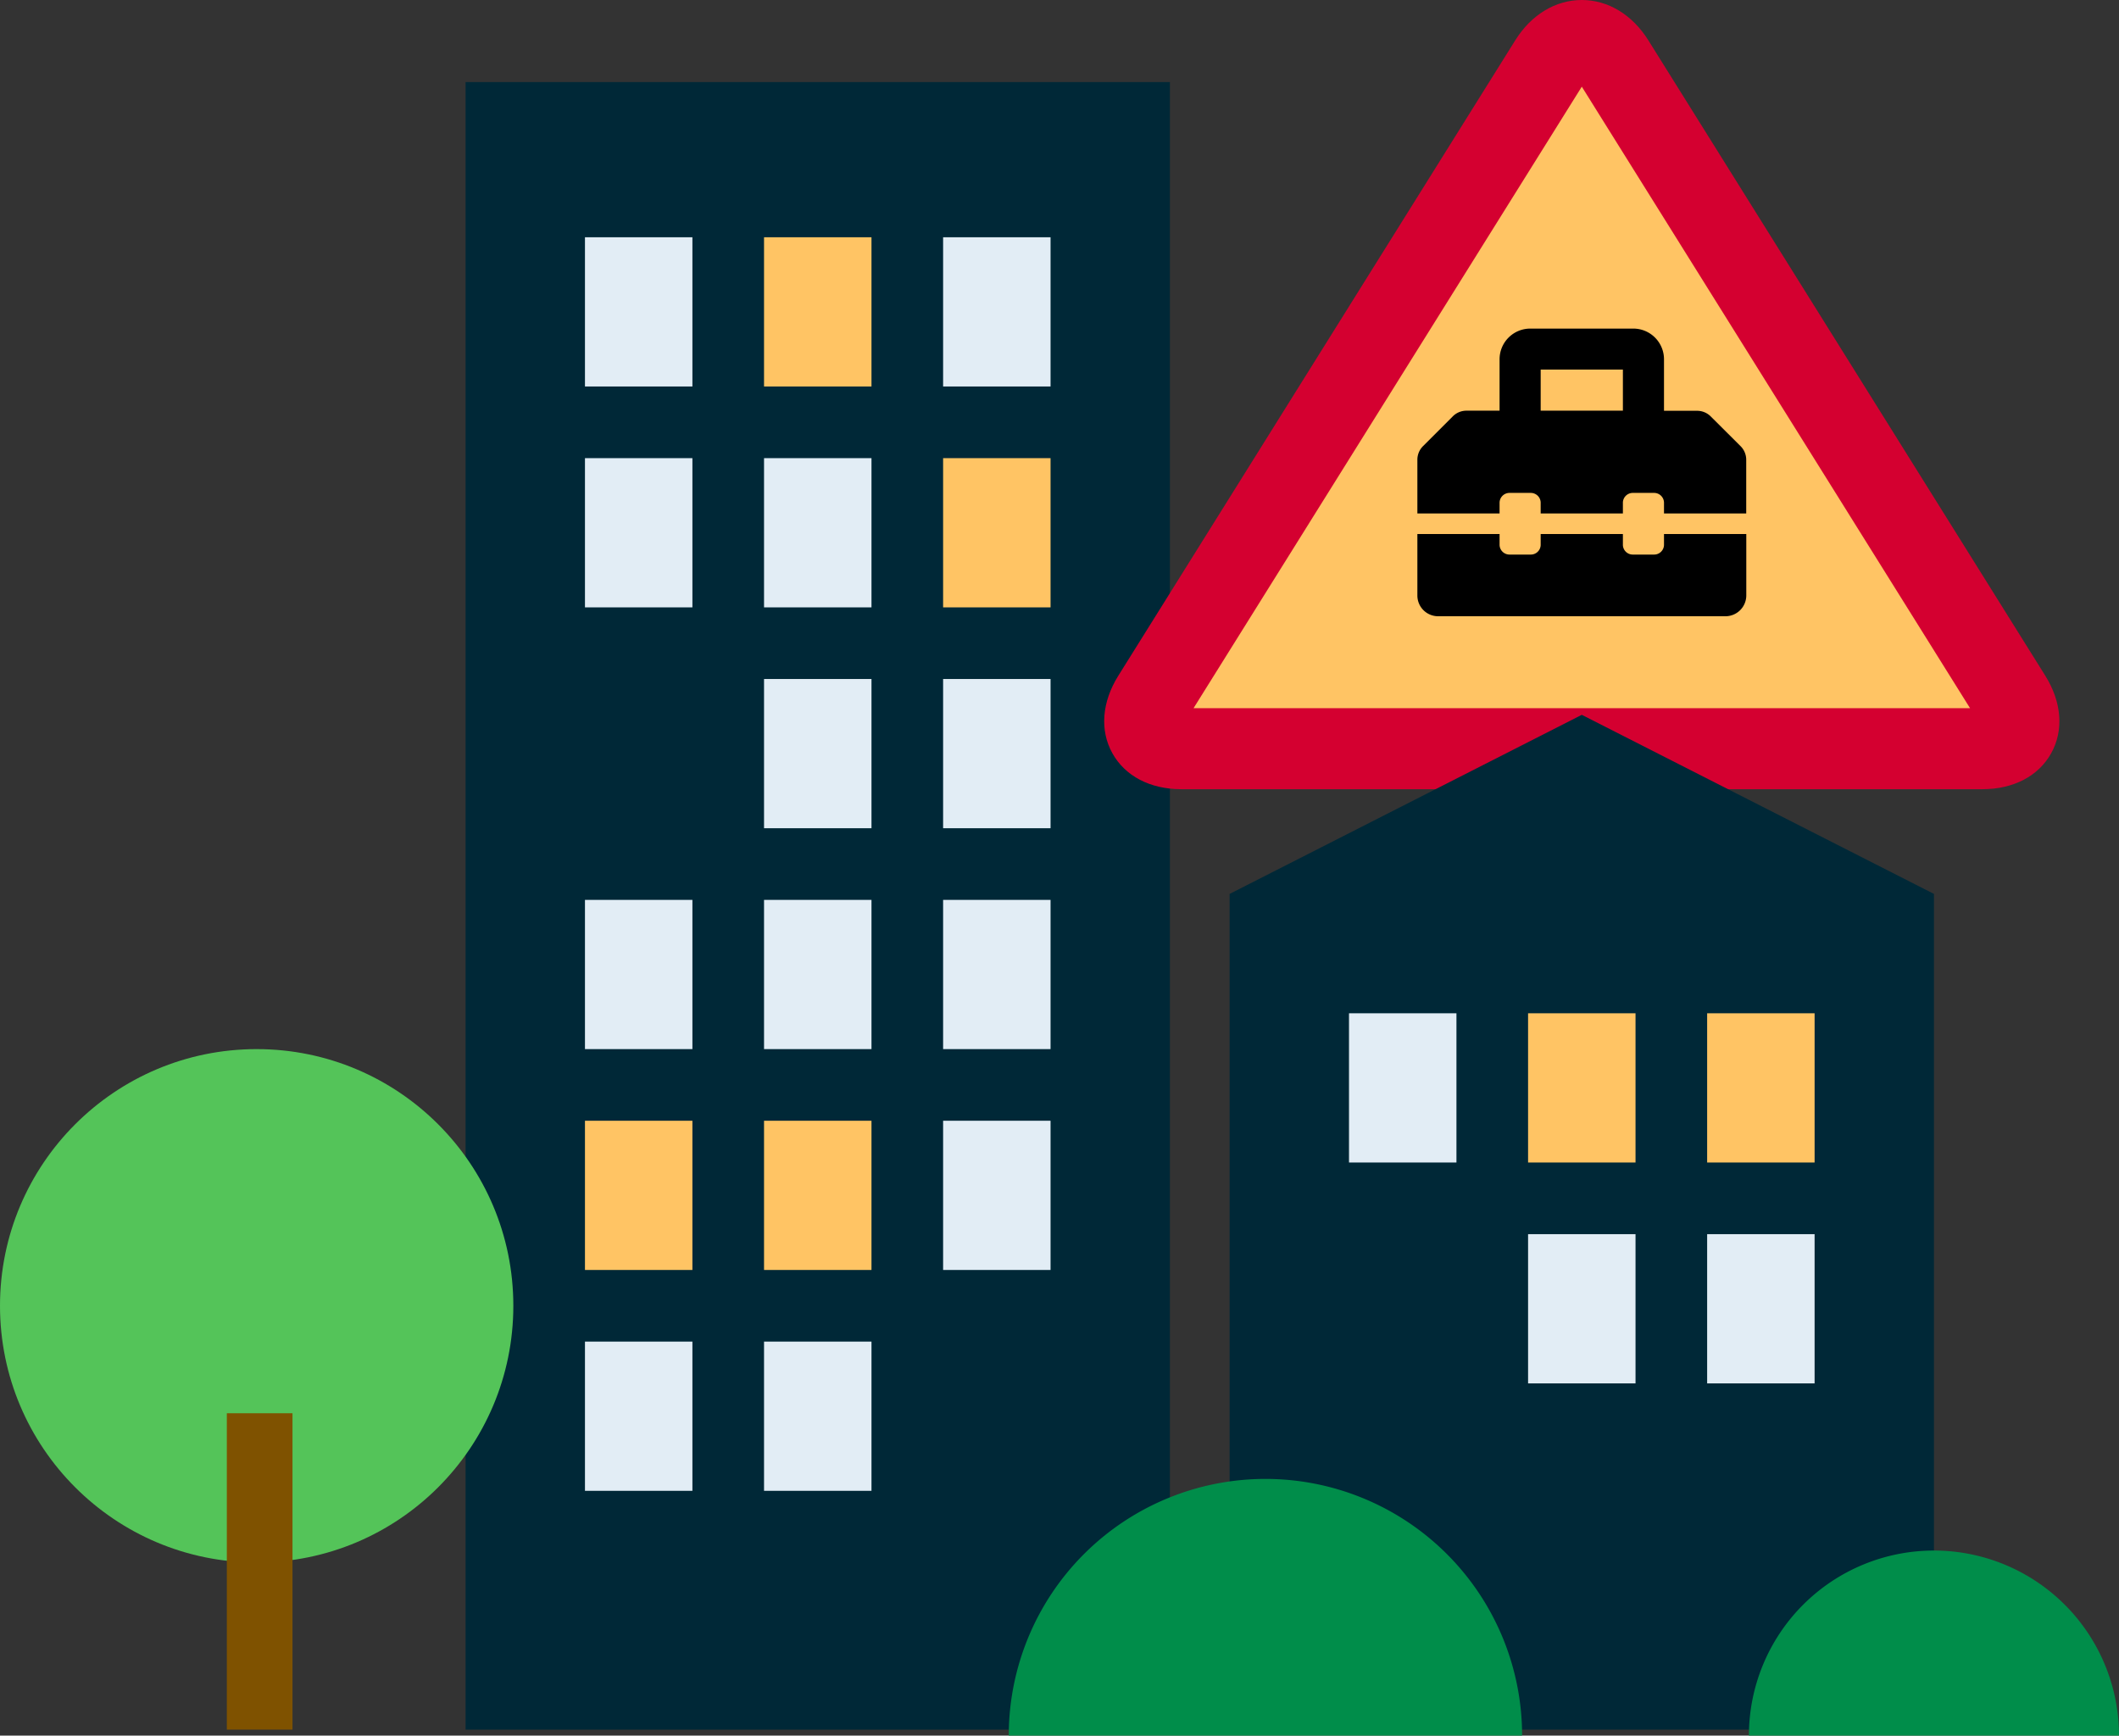 <svg xmlns="http://www.w3.org/2000/svg" viewBox="0 0 919.78 753.31"><rect x="0" y="0" width="919.78" height="753.31" fill="#333333" stroke="none"/><defs><style>.cls-1{fill:#002837;}.cls-2{fill:#ffc464;}.cls-3{fill:#e2edf5;}.cls-4{fill:#54c459;}.cls-5{fill:#7f5200;}.cls-6{fill:#d40030;}.cls-7{fill:#008d4a;}</style></defs><title>Resurs 46</title><g id="Lager_2" data-name="Lager 2"><g id="Lager_2-2" data-name="Lager 2"><rect class="cls-1" x="202.09" y="35.62" width="305.73" height="715.1"/><rect class="cls-2" x="331.64" y="102.98" width="46.64" height="64.77"/><rect class="cls-3" x="253.91" y="102.98" width="46.64" height="64.77"/><rect class="cls-3" x="409.37" y="102.98" width="46.64" height="64.77"/><rect class="cls-3" x="331.64" y="198.85" width="46.64" height="64.77"/><rect class="cls-3" x="253.91" y="198.85" width="46.64" height="64.77"/><rect class="cls-2" x="409.37" y="198.85" width="46.64" height="64.77"/><rect class="cls-3" x="331.64" y="294.71" width="46.64" height="64.77"/><rect class="cls-3" x="409.37" y="294.71" width="46.64" height="64.77"/><rect class="cls-3" x="331.64" y="390.58" width="46.64" height="64.77"/><rect class="cls-3" x="253.91" y="390.58" width="46.64" height="64.77"/><rect class="cls-3" x="409.37" y="390.58" width="46.64" height="64.77"/><rect class="cls-2" x="331.64" y="486.44" width="46.64" height="64.77"/><rect class="cls-2" x="253.91" y="486.44" width="46.64" height="64.77"/><rect class="cls-3" x="409.37" y="486.44" width="46.64" height="64.77"/><circle class="cls-4" cx="111.41" cy="566.76" r="111.41"/><rect class="cls-3" x="331.64" y="582.3" width="46.64" height="64.77"/><rect class="cls-3" x="253.91" y="582.3" width="46.64" height="64.77"/><rect class="cls-5" x="98.46" y="613.4" width="28.5" height="137.32"/><path class="cls-2" d="M512.73,325c-14.5,0-20.08-10.07-12.4-22.37L672.63,26.81c7.68-12.3,20.26-12.3,27.94,0l172.3,275.78c7.68,12.3,2.1,22.37-12.4,22.37Z"/><path class="cls-6" d="M860.47,342.54H512.73c-13.49,0-24.39-5.7-29.9-15.63s-4.56-22.19,2.59-33.63L657.72,17.49C664.66,6.38,675.19,0,686.6,0h0C698,0,708.54,6.38,715.48,17.49l172.3,275.79c7.15,11.44,8.09,23.7,2.58,33.63S874,342.54,860.47,342.54Zm-342.4-35.16H855.13L686.6,37.62ZM684.48,34.63Z"/><path d="M755.46,193.59a8.35,8.35,0,0,1,2.51,6.13v23.14H722.28V218.4a4.3,4.3,0,0,0-4.46-4.46H708.9a4.3,4.3,0,0,0-4.46,4.46v4.46H668.75V218.4a4.3,4.3,0,0,0-1.25-3.2,4.35,4.35,0,0,0-3.21-1.26h-8.92a4.31,4.31,0,0,0-4.46,4.46v4.46H615.23V199.72a8.34,8.34,0,0,1,2.5-6.13l12.83-12.83a8.35,8.35,0,0,1,6.13-2.51h14.22V156a13.32,13.32,0,0,1,13.38-13.38H708.9A13.32,13.32,0,0,1,722.28,156v22.3H736.5a8.34,8.34,0,0,1,6.13,2.51Zm-33.18,42.65v-4.46H758v26.77a9.05,9.05,0,0,1-8.92,8.92H624.15a9,9,0,0,1-8.92-8.92V231.78h35.68v4.46a4.3,4.3,0,0,0,4.46,4.46h8.92a4.28,4.28,0,0,0,4.46-4.46v-4.46h35.69v4.46a4.28,4.28,0,0,0,4.46,4.46h8.92a4.28,4.28,0,0,0,4.46-4.46Zm-17.84-58V160.41H668.75v17.84Z"/><polygon class="cls-1" points="839.46 387.99 686.6 310.26 533.73 387.99 533.73 750.72 839.46 750.72 839.46 387.99"/><rect class="cls-2" x="663.28" y="439.8" width="46.64" height="64.77"/><rect class="cls-3" x="585.55" y="439.8" width="46.64" height="64.77"/><rect class="cls-2" x="741.01" y="439.8" width="46.64" height="64.77"/><rect class="cls-3" x="663.28" y="535.67" width="46.64" height="64.77"/><rect class="cls-3" x="741.01" y="535.67" width="46.64" height="64.77"/><path class="cls-7" d="M437.87,753.31a111.41,111.41,0,0,1,222.82,0Z"/><path class="cls-7" d="M759.14,753.31a80.32,80.32,0,1,1,160.64,0Z"/></g></g></svg>